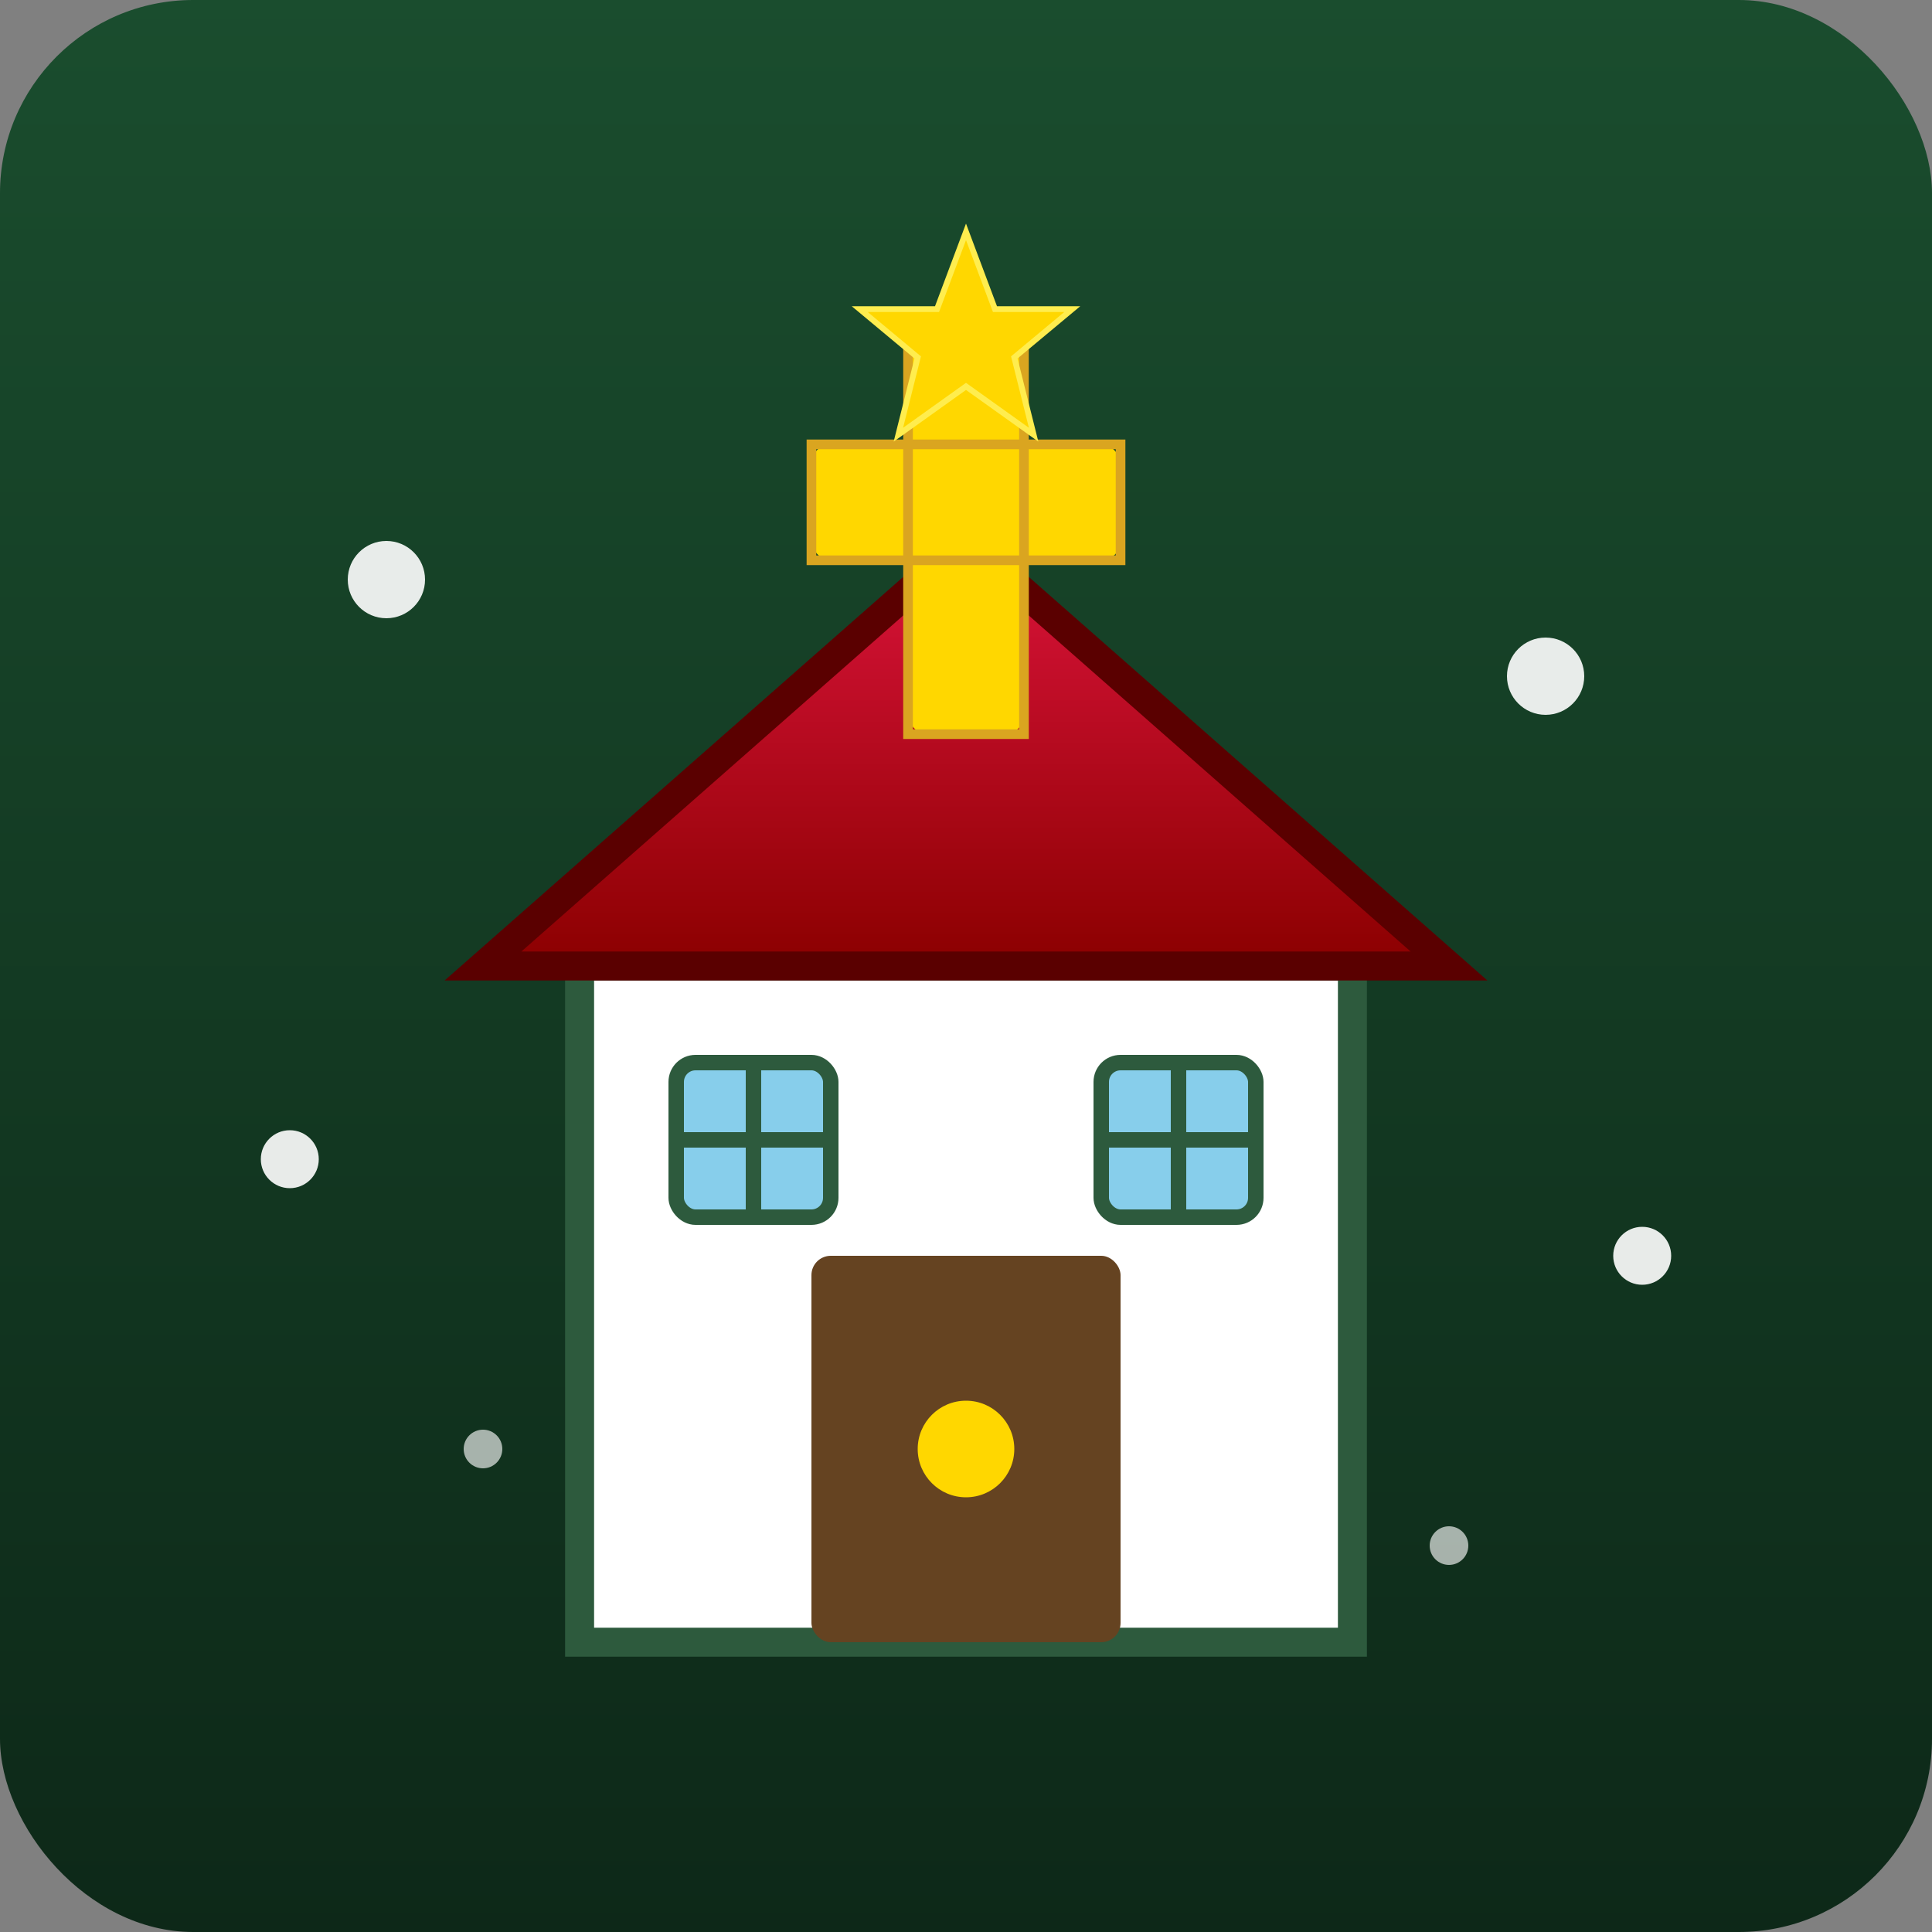 <svg xmlns="http://www.w3.org/2000/svg" viewBox="0 0 100 100">
  <rect x="0" y="0" width="100" height="100" fill="#808080" stroke="none"/>
  <!-- Background with gradient -->
  <defs>
    <linearGradient id="bgGradient" x1="0%" y1="0%" x2="0%" y2="100%">
      <stop offset="0%" style="stop-color:#1a4d2e;stop-opacity:1" />
      <stop offset="100%" style="stop-color:#0d2818;stop-opacity:1" />
    </linearGradient>
    <linearGradient id="roofGradient" x1="0%" y1="0%" x2="0%" y2="100%">
      <stop offset="0%" style="stop-color:#dc143c;stop-opacity:1" />
      <stop offset="100%" style="stop-color:#8b0000;stop-opacity:1" />
    </linearGradient>
  </defs>
  
  <!-- Background -->
  <rect width="100" height="100" fill="url(#bgGradient)" rx="10"/>
  
  <!-- Church building -->
  <rect x="30" y="50" width="40" height="35" fill="#ffffff" rx="2"/>
  <rect x="30" y="50" width="40" height="35" fill="none" stroke="#2d5a3d" stroke-width="1.5"/>
  
  <!-- Church door -->
  <rect x="42" y="65" width="16" height="20" fill="#654321" rx="1"/>
  <circle cx="50" cy="75" r="2.5" fill="#ffd700"/>
  
  <!-- Church windows with cross pattern -->
  <rect x="35" y="55" width="8" height="8" fill="#87ceeb" stroke="#2d5a3d" stroke-width="0.8" rx="1"/>
  <line x1="39" y1="55" x2="39" y2="63" stroke="#2d5a3d" stroke-width="0.8"/>
  <line x1="35" y1="59" x2="43" y2="59" stroke="#2d5a3d" stroke-width="0.8"/>
  
  <rect x="57" y="55" width="8" height="8" fill="#87ceeb" stroke="#2d5a3d" stroke-width="0.8" rx="1"/>
  <line x1="61" y1="55" x2="61" y2="63" stroke="#2d5a3d" stroke-width="0.8"/>
  <line x1="57" y1="59" x2="65" y2="59" stroke="#2d5a3d" stroke-width="0.8"/>
  
  <!-- Church roof -->
  <polygon points="25,50 50,28 75,50" fill="url(#roofGradient)"/>
  <polygon points="25,50 50,28 75,50" fill="none" stroke="#5a0000" stroke-width="1.5"/>
  
  <!-- Cross on top -->
  <rect x="47" y="18" width="6" height="20" fill="#ffd700" rx="1"/>
  <rect x="42" y="23" width="16" height="6" fill="#ffd700" rx="1"/>
  <rect x="47" y="18" width="6" height="20" fill="none" stroke="#daa520" stroke-width="0.5"/>
  <rect x="42" y="23" width="16" height="6" fill="none" stroke="#daa520" stroke-width="0.5"/>
  
  <!-- Star decoration -->
  <polygon points="50,12 51.5,16 55.5,16 52.5,18.5 53.5,22.5 50,20 46.5,22.5 47.5,18.5 44.5,16 48.5,16" 
           fill="#ffd700" stroke="#ffed4e" stroke-width="0.3"/>
  
  <!-- Snowflakes -->
  <g opacity="0.9">
    <circle cx="20" cy="30" r="2" fill="#ffffff"/>
    <circle cx="80" cy="35" r="2" fill="#ffffff"/>
    <circle cx="15" cy="60" r="1.5" fill="#ffffff"/>
    <circle cx="85" cy="65" r="1.5" fill="#ffffff"/>
    <circle cx="25" cy="75" r="1" fill="#ffffff" opacity="0.7"/>
    <circle cx="75" cy="80" r="1" fill="#ffffff" opacity="0.7"/>
  </g>
</svg>
